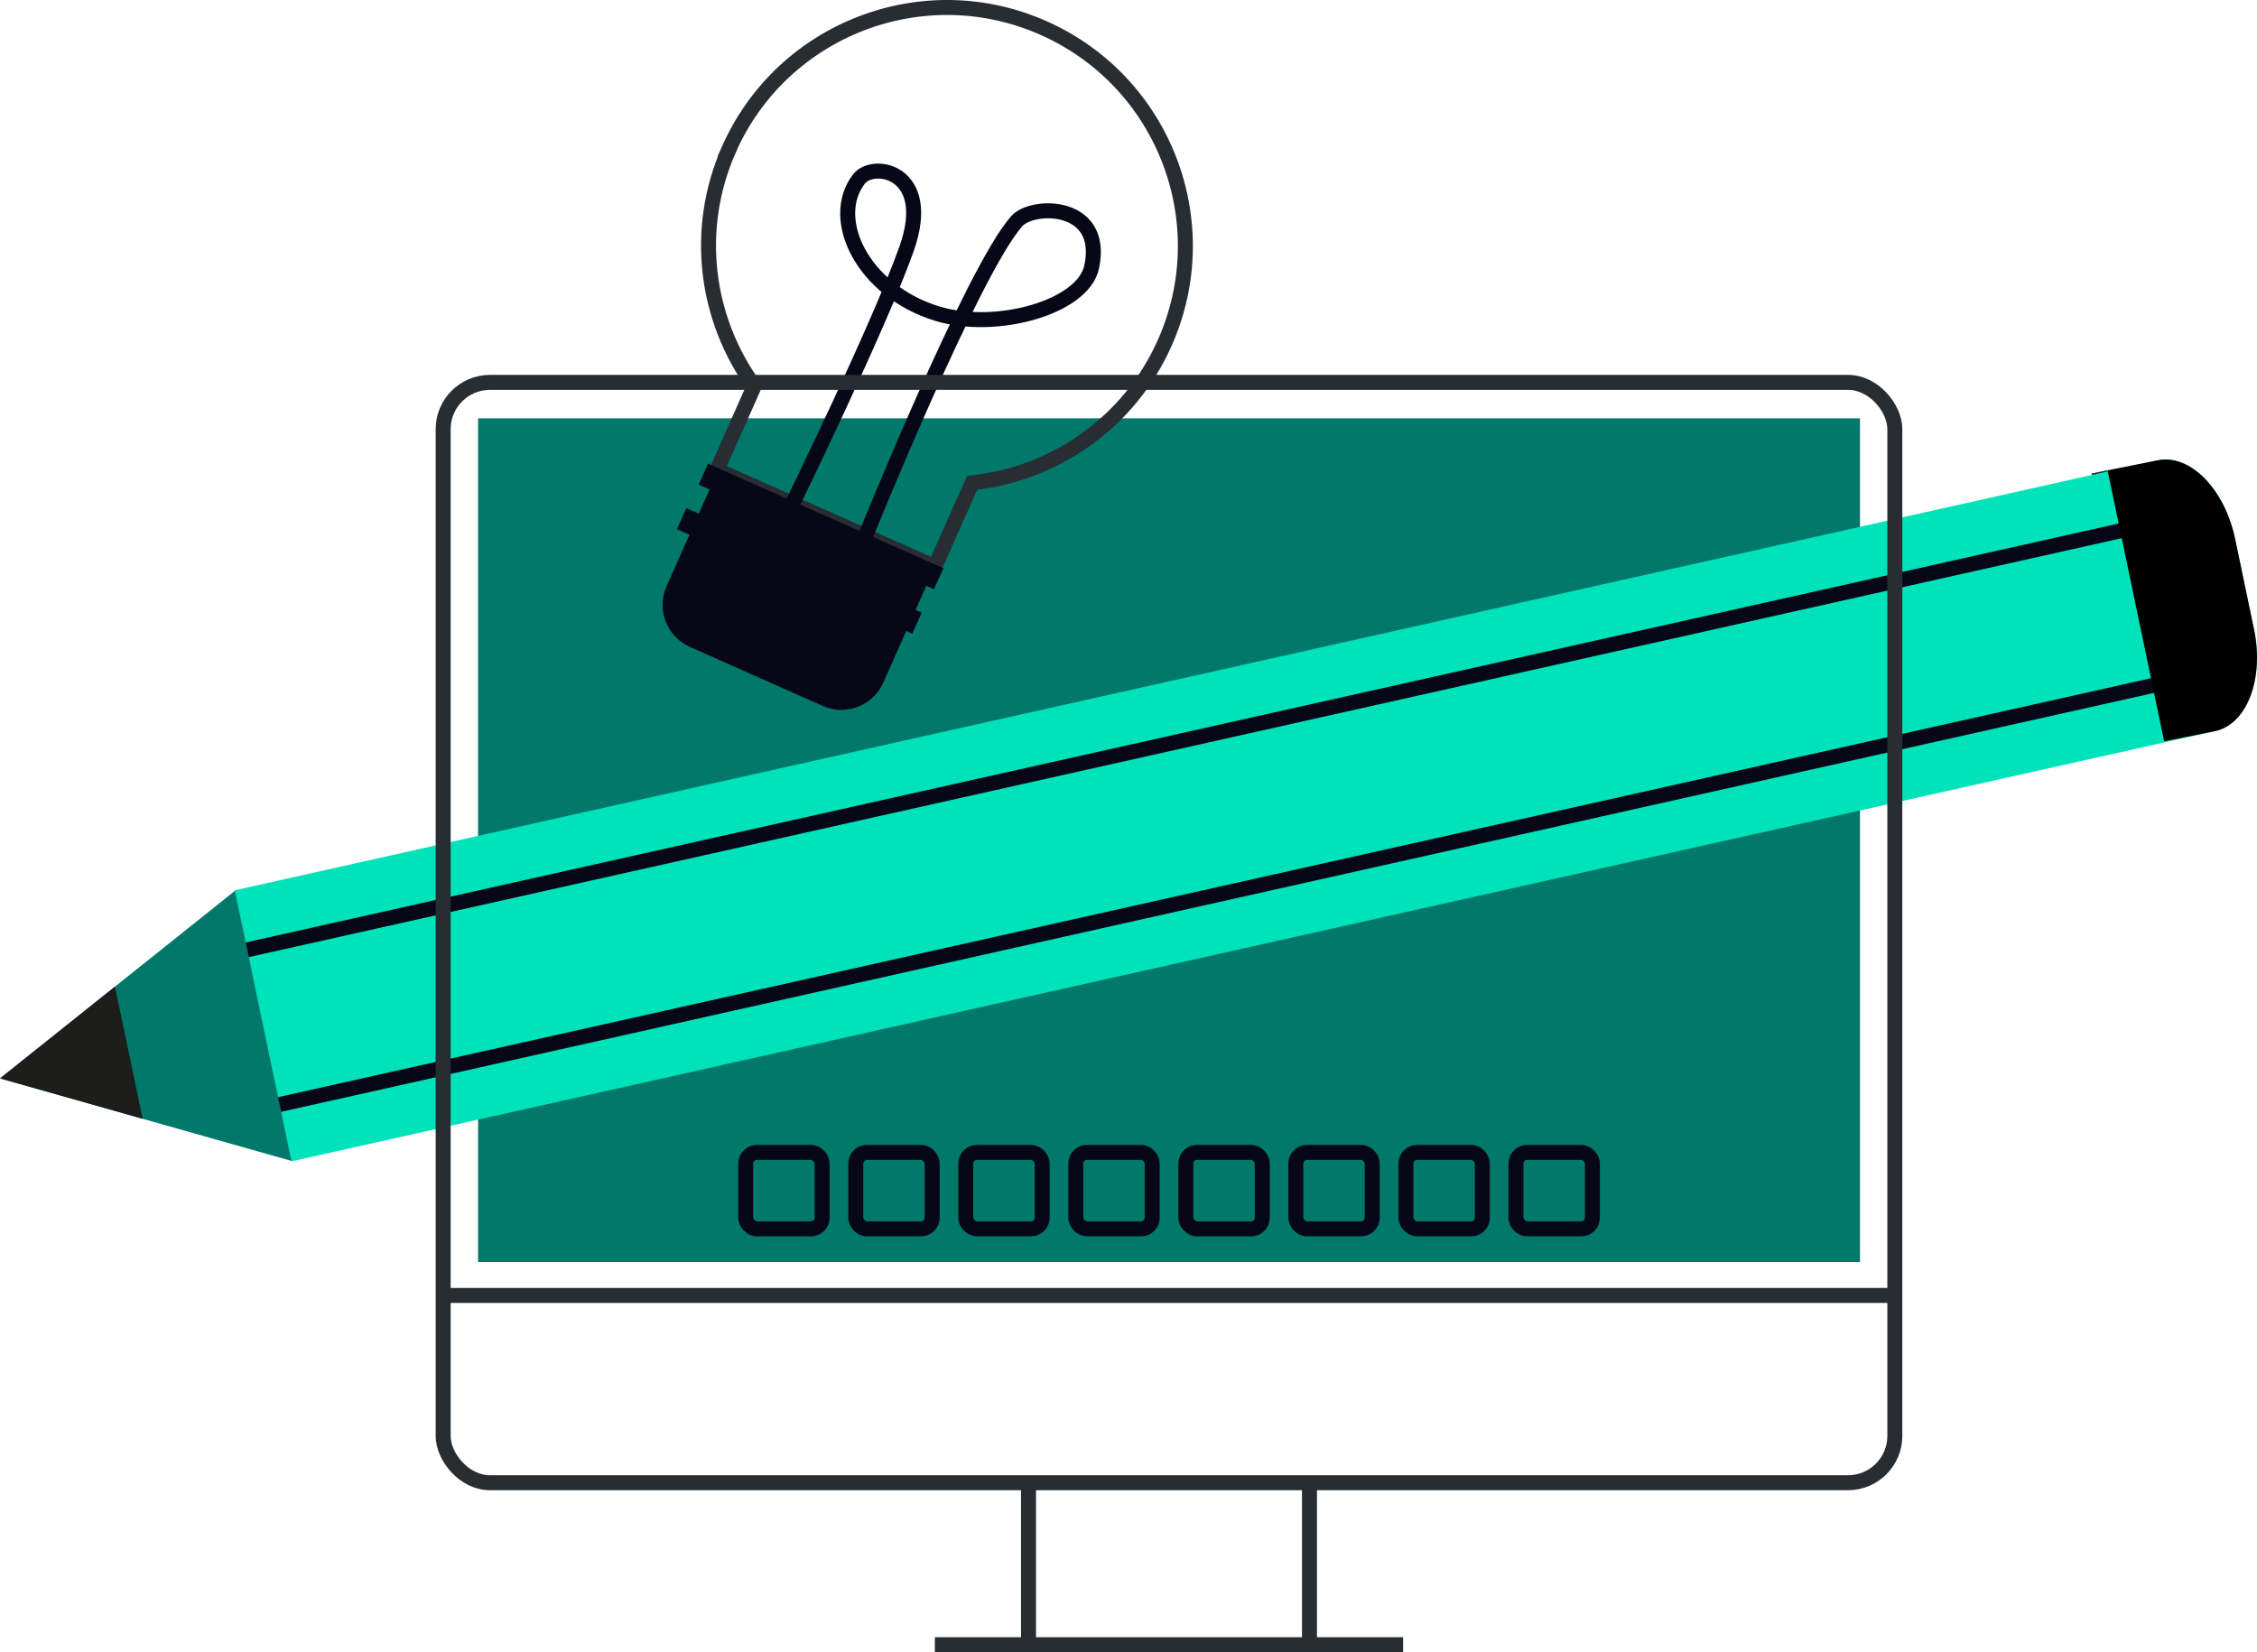 <?xml version="1.0" encoding="UTF-8"?> <svg xmlns="http://www.w3.org/2000/svg" width="301.25" height="220.54" viewBox="0 0 301.25 220.54"><defs><style> .cls-1, .cls-2, .cls-3 { stroke-width: 2px; } .cls-1, .cls-2, .cls-3, .cls-4 { fill: none; } .cls-1, .cls-4 { stroke: #282d33; } .cls-5 { fill: #080717; } .cls-2 { stroke-linecap: round; stroke-linejoin: round; } .cls-2, .cls-3 { stroke: #080717; } .cls-6 { fill: #00796b; } .cls-7 { fill: #00e2ba; } .cls-3 { stroke-miterlimit: 10; } .cls-4 { stroke-width: 2.16px; } .cls-8 { fill: #1d1d1b; } </style></defs><g id="Layer_3" data-name="Layer 3"></g><g id="Layer_1" data-name="Layer 1"></g><g id="Layer_2" data-name="Layer 2"><g><rect class="cls-6" x="63.81" y="55.84" width="184.45" height="112.62"></rect><g><path class="cls-1" d="M97.3,19.91C104.44,3.85,123.25-3.39,139.31,3.75c16.06,7.14,23.29,25.94,16.16,42-4.78,10.76-14.8,17.53-25.72,18.7l-4.97,11.19-29.08-12.92,4.97-11.19c-6.45-8.89-8.14-20.86-3.36-31.62Z"></path><path class="cls-2" d="M115.57,71.43s14.23-35.23,20.14-41.91c2.11-2.38,11.82-2.46,10,6.11-1.16,5.45-12.86,8.62-20.63,6.23-9.97-3.07-14.53-12.64-10.44-17.96,1.91-2.48,10.04-1.09,6.37,9.29-3.67,10.38-15.38,34.34-15.38,34.34"></path><path class="cls-5" d="M95.92,68.21h19.39c3.39,0,6.13,2.75,6.13,6.13v16.93h-31.66v-16.93c0-3.39,2.75-6.13,6.13-6.13Z" transform="translate(169.75 195.51) rotate(-156.04)"></path><rect class="cls-5" x="105.15" y="59.02" width="3.07" height="34.37" transform="translate(-6.28 142.75) rotate(-66.04)"></rect><rect class="cls-5" x="108.05" y="53.08" width="3.07" height="34.37" transform="translate(.87 141.88) rotate(-66.04)"></rect></g><g><line class="cls-4" x1="280.23" y1="62.98" x2="287.72" y2="98.82"></line><path class="cls-7" d="M31.3,118.85L288.02,61.43c4.3-.86,8.92,3.84,10.31,10.5l2.52,12.06c1.39,6.66-.97,12.76-5.27,13.61L38.86,155.03"></path><line class="cls-2" x1="292.41" y1="90.37" x2="35.69" y2="147.8"></line><line class="cls-2" x1="285.49" y1="70.3" x2="28.77" y2="127.73"></line><path d="M281.3,62.77l7.56,36.18,6.72-1.34c4.3-.86,6.66-6.95,5.27-13.61l-2.52-12.06c-1.39-6.66-6.01-11.36-10.31-10.5l-6.72,1.34Z"></path><polygon class="cls-6" points="31.36 118.91 0 143.95 38.9 154.96 31.36 118.91"></polygon><polygon class="cls-8" points="19.04 149.34 15.35 131.69 0 143.95 19.04 149.34"></polygon></g><g><rect class="cls-1" x="59.15" y="51.04" width="193.76" height="146.88" rx="6.25" ry="6.25"></rect><line class="cls-1" x1="59.15" y1="172.92" x2="252.91" y2="172.92"></line><line class="cls-1" x1="124.78" y1="219.54" x2="187.28" y2="219.54"></line><line class="cls-1" x1="137.28" y1="219.54" x2="137.28" y2="197.66"></line><line class="cls-1" x1="174.78" y1="219.54" x2="174.78" y2="197.66"></line></g><g><rect class="cls-3" x="99.53" y="153.83" width="10.2" height="10.2" rx="1.48" ry="1.48"></rect><rect class="cls-3" x="114.22" y="153.83" width="10.2" height="10.2" rx="1.48" ry="1.48"></rect><rect class="cls-3" x="128.9" y="153.83" width="10.2" height="10.2" rx="1.48" ry="1.48"></rect><rect class="cls-3" x="143.59" y="153.83" width="10.2" height="10.2" rx="1.48" ry="1.48"></rect><rect class="cls-3" x="158.28" y="153.83" width="10.2" height="10.2" rx="1.48" ry="1.48"></rect><rect class="cls-3" x="172.96" y="153.83" width="10.2" height="10.2" rx="1.48" ry="1.48"></rect><rect class="cls-3" x="187.65" y="153.83" width="10.2" height="10.2" rx="1.48" ry="1.48"></rect><rect class="cls-3" x="202.34" y="153.83" width="10.2" height="10.2" rx="1.48" ry="1.48"></rect></g></g></g></svg> 